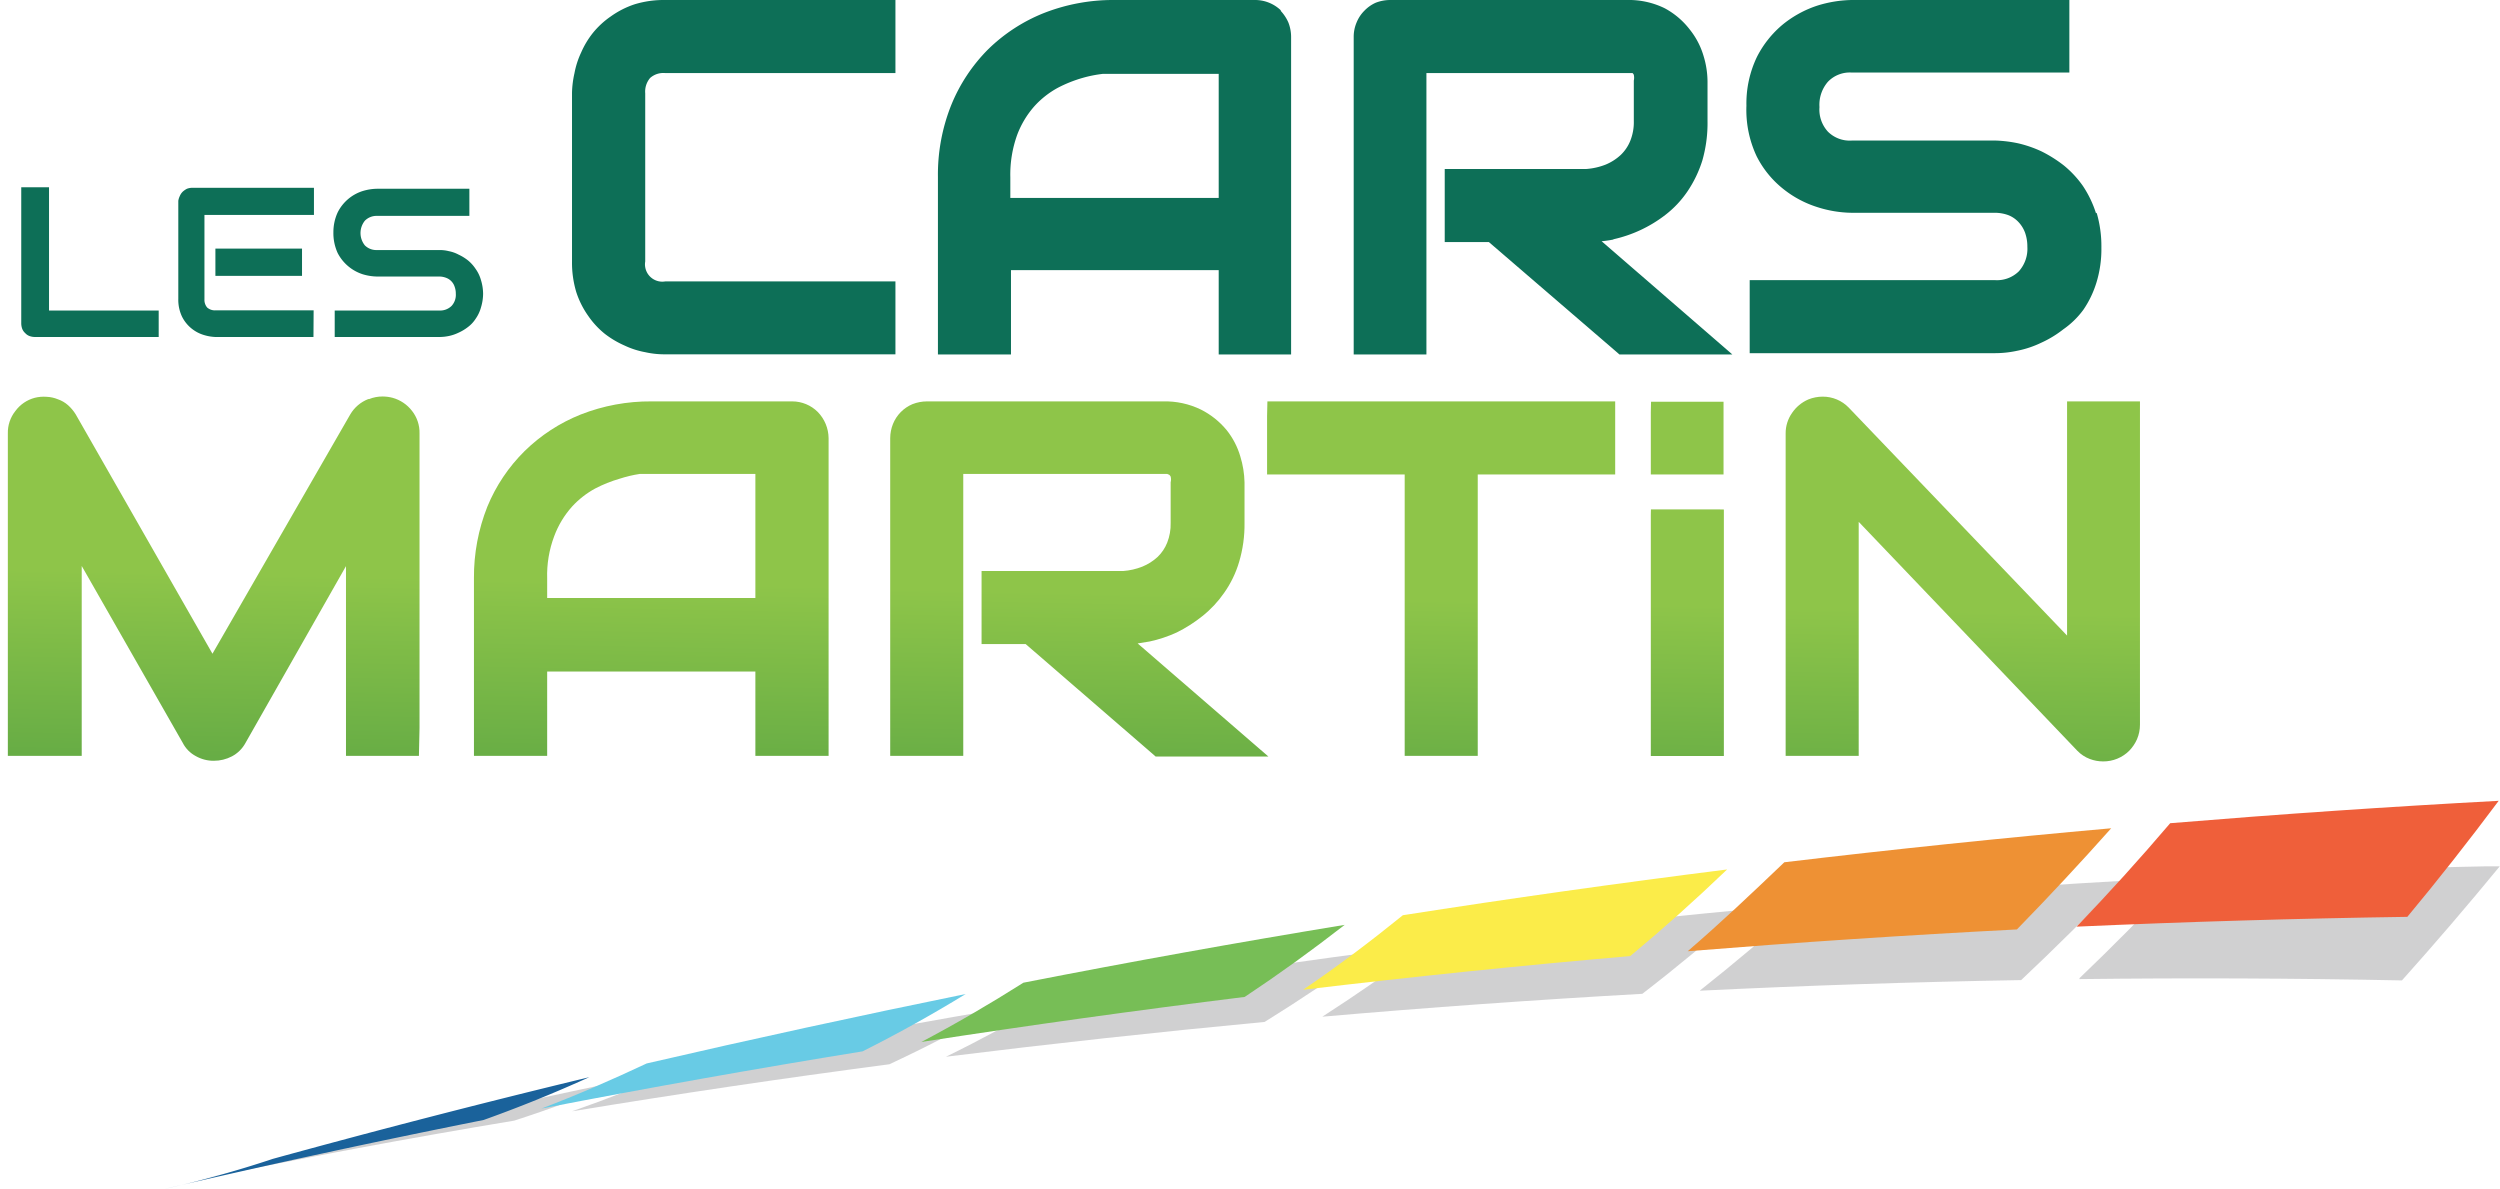 <svg id="Calque_1" data-name="Calque 1" xmlns="http://www.w3.org/2000/svg" xmlns:xlink="http://www.w3.org/1999/xlink" viewBox="0 0 152.97 72.75"><defs><style>.cls-1{fill:none;}.cls-2{fill:#0d6f57;}.cls-3{clip-path:url(#clip-path);}.cls-4{fill:url(#Dégradé_sans_nom);}.cls-5{clip-path:url(#clip-path-2);}.cls-6{fill:url(#Dégradé_sans_nom_2);}.cls-7{clip-path:url(#clip-path-3);}.cls-8{fill:url(#Dégradé_sans_nom_3);}.cls-9{clip-path:url(#clip-path-4);}.cls-10{fill:url(#Dégradé_sans_nom_4);}.cls-11{clip-path:url(#clip-path-5);}.cls-12{fill:url(#Dégradé_sans_nom_5);}.cls-13{clip-path:url(#clip-path-6);}.cls-14{fill:url(#Dégradé_sans_nom_7);}.cls-15{clip-path:url(#clip-path-7);}.cls-16{fill:url(#Dégradé_sans_nom_6);}.cls-17{opacity:0.25;}.cls-18{opacity:0.81;}.cls-19{clip-path:url(#clip-path-8);}.cls-20{fill:#19171f;}.cls-21{clip-path:url(#clip-path-9);}.cls-22{clip-path:url(#clip-path-10);}.cls-23{clip-path:url(#clip-path-11);}.cls-24{clip-path:url(#clip-path-12);}.cls-25{clip-path:url(#clip-path-13);}.cls-26{fill:#ef5f3a;}.cls-27{fill:#ee9134;}.cls-28{fill:#fbec49;}.cls-29{fill:#77be56;}.cls-30{fill:#68cbe5;}.cls-31{fill:#1a629b;}</style><clipPath id="clip-path" transform="translate(0 0)"><path class="cls-1" d="M22.53,24.42a2.2,2.2,0,0,0-1.1.94L13,40,4.63,25.35a2.54,2.54,0,0,0-.47-.56,1.83,1.83,0,0,0-.62-.36,2,2,0,0,0-.68-.15,2.26,2.26,0,0,0-.73.06,2.15,2.15,0,0,0-1.19.81,2.12,2.12,0,0,0-.46,1.37V46.25H5V34.63l6.18,10.82a1.89,1.89,0,0,0,.81.82,2.19,2.19,0,0,0,1.09.28,2.36,2.36,0,0,0,1.11-.27,2,2,0,0,0,.83-.82l6.15-10.82V46.25h4.5V26.52a2.15,2.15,0,0,0-.46-1.38,2.26,2.26,0,0,0-1.19-.8,2.47,2.47,0,0,0-.6-.08,2.2,2.2,0,0,0-.84.16"/></clipPath><linearGradient id="Dégradé_sans_nom" x1="-573.6" y1="345.5" x2="-572.6" y2="345.5" gradientTransform="translate(15355.94 -9217.04) scale(26.78)" gradientUnits="userSpaceOnUse"><stop offset="0" stop-color="#5ea744"/><stop offset="0.17" stop-color="#5ea744"/><stop offset="0.69" stop-color="#8ec549"/><stop offset="1" stop-color="#8ec549"/></linearGradient><clipPath id="clip-path-2" transform="translate(0 0)"><path class="cls-1" d="M33.48,35.41a6.77,6.77,0,0,1,.43-2.6A5.68,5.68,0,0,1,35,31a5.45,5.45,0,0,1,1.42-1.11,8.1,8.1,0,0,1,1.5-.6A7.69,7.69,0,0,1,39.14,29h7.08v7.59H33.48Zm6.38-10.85a11.61,11.61,0,0,0-4.32.8A10.43,10.43,0,0,0,32.1,27.6,10.28,10.28,0,0,0,29.82,31,11.65,11.65,0,0,0,29,35.37V46.25h4.48V41.09H46.22v5.16H50.7V26.81a2.33,2.33,0,0,0-.66-1.6,2.21,2.21,0,0,0-1.56-.65Z"/></clipPath><linearGradient id="Dégradé_sans_nom_2" x1="-573.6" y1="345.49" x2="-572.6" y2="345.49" gradientTransform="translate(15382.17 -9216.94) scale(26.78)" xlink:href="#Dégradé_sans_nom"/><clipPath id="clip-path-3" transform="translate(0 0)"><path class="cls-1" d="M56.72,24.56a2.47,2.47,0,0,0-.89.17,2.21,2.21,0,0,0-1.19,1.21,2.36,2.36,0,0,0-.17.87V46.25h4.47V29H71.42l.12.05a.31.31,0,0,1,.09.11.69.69,0,0,1,0,.35V32a3.07,3.07,0,0,1-.21,1.2,2.48,2.48,0,0,1-.59.88,3.13,3.13,0,0,1-.93.59,4,4,0,0,1-1.18.27H60.06v4.47h2.7l7.86,6.8.09.08h6.9l-8-6.92.74-.12A8.08,8.08,0,0,0,72,38.7a8.64,8.64,0,0,0,1.57-1,6.64,6.64,0,0,0,1.33-1.42,6.43,6.43,0,0,0,.92-1.9A8,8,0,0,0,76.15,32V29.52a5.82,5.82,0,0,0-.26-1.6,4.68,4.68,0,0,0-.84-1.61,4.88,4.88,0,0,0-1.57-1.25,5,5,0,0,0-2.31-.5Z"/></clipPath><linearGradient id="Dégradé_sans_nom_3" x1="-573.6" y1="345.5" x2="-572.6" y2="345.5" gradientTransform="translate(15407.78 -9217.04) scale(26.78)" xlink:href="#Dégradé_sans_nom"/><clipPath id="clip-path-4" transform="translate(0 0)"><polygon class="cls-1" points="77.53 24.56 77.53 29.03 85.95 29.03 85.95 46.25 90.42 46.25 90.42 29.03 98.83 29.03 98.83 24.56 77.53 24.56"/></clipPath><linearGradient id="Dégradé_sans_nom_4" x1="-573.6" y1="345.51" x2="-572.6" y2="345.51" gradientTransform="translate(15429.45 -9217.25) scale(26.78)" xlink:href="#Dégradé_sans_nom"/><clipPath id="clip-path-5" transform="translate(0 0)"><rect class="cls-1" x="101.01" y="31.17" width="4.47" height="15.09"/></clipPath><linearGradient id="Dégradé_sans_nom_5" x1="-573.6" y1="345.5" x2="-572.6" y2="345.5" gradientTransform="translate(15447.5 -9213.75) scale(26.78)" xlink:href="#Dégradé_sans_nom"/><clipPath id="clip-path-6" transform="translate(0 0)"><rect class="cls-1" x="101.01" y="24.58" width="4.45" height="4.45"/></clipPath><linearGradient id="Dégradé_sans_nom_7" x1="-573.6" y1="345.5" x2="-572.6" y2="345.5" gradientTransform="translate(15435.58 -9225.67) scale(26.78)" xlink:href="#Dégradé_sans_nom"/><clipPath id="clip-path-7" transform="translate(0 0)"><path class="cls-1" d="M110.65,24.44a2.31,2.31,0,0,0-1,.83,2.15,2.15,0,0,0-.39,1.25V46.25h4.47V31.93l13.37,14a2.08,2.08,0,0,0,.77.51,2.29,2.29,0,0,0,.82.15,2.24,2.24,0,0,0,1.59-.65,2.41,2.41,0,0,0,.48-.71,2.25,2.25,0,0,0,.18-.89V24.56h-4.46V38.89L113.12,24.94a2.2,2.2,0,0,0-1.6-.67,2.36,2.36,0,0,0-.87.17"/></clipPath><linearGradient id="Dégradé_sans_nom_6" x1="-573.6" y1="345.5" x2="-572.6" y2="345.5" gradientTransform="translate(15460.71 -9217.07) scale(26.78)" xlink:href="#Dégradé_sans_nom"/><clipPath id="clip-path-8" transform="translate(0 0)"><rect class="cls-1" x="127.24" y="53.01" width="25.78" height="6.98"/></clipPath><clipPath id="clip-path-9" transform="translate(0 0)"><rect class="cls-1" x="104.02" y="53.9" width="25.8" height="6.72"/></clipPath><clipPath id="clip-path-10" transform="translate(0 0)"><rect class="cls-1" x="80.91" y="55.66" width="25.81" height="6.55"/></clipPath><clipPath id="clip-path-11" transform="translate(0 0)"><rect class="cls-1" x="57.88" y="58.28" width="25.83" height="6.38"/></clipPath><clipPath id="clip-path-12" transform="translate(0 0)"><rect class="cls-1" x="34.95" y="61.78" width="25.85" height="6.21"/></clipPath><clipPath id="clip-path-13" transform="translate(0 0)"><rect class="cls-1" x="12.11" y="66.15" width="25.87" height="6.03"/></clipPath></defs><path class="cls-2" d="M9.71,20.62H2.14a1,1,0,0,1-.34-.06.68.68,0,0,1-.26-.18.68.68,0,0,1-.18-.26,1,1,0,0,1-.06-.33V11.46H3V19H9.71Z" transform="translate(0 0)"/><path class="cls-2" d="M19.18,20.62h-6a2.78,2.78,0,0,1-.7-.12,2.2,2.2,0,0,1-1.34-1.12,2.4,2.4,0,0,1-.23-1.09v-6A1,1,0,0,1,11,12a.8.8,0,0,1,.18-.27,1.2,1.2,0,0,1,.26-.18,1,1,0,0,1,.34-.06h7.43v1.66h-6.7v5.17a.71.71,0,0,0,.17.5.72.72,0,0,0,.51.17h6Zm-.7-3.74h-5.3V15.21h5.3Z" transform="translate(0 0)"/><path class="cls-2" d="M29.56,17.93a2.93,2.93,0,0,1-.13.88,2.25,2.25,0,0,1-.33.7,1.94,1.94,0,0,1-.48.51,2.77,2.77,0,0,1-.57.34,2.57,2.57,0,0,1-.59.2,2.86,2.86,0,0,1-.58.06h-6.4V19h6.4a1,1,0,0,0,.75-.28,1,1,0,0,0,.26-.75,1.2,1.2,0,0,0-.07-.42A.86.86,0,0,0,27.3,17a1.2,1.2,0,0,0-.42-.08H23.06a3.17,3.17,0,0,1-.87-.14,2.63,2.63,0,0,1-1.53-1.3,2.92,2.92,0,0,1-.26-1.27A2.88,2.88,0,0,1,20.66,13a2.58,2.58,0,0,1,1.53-1.31,3.17,3.17,0,0,1,.87-.14h5.66v1.66H23.06a1,1,0,0,0-.73.29,1.2,1.2,0,0,0,0,1.52,1,1,0,0,0,.73.28H26.9a2.22,2.22,0,0,1,.57.07,2.08,2.08,0,0,1,.59.21,2.82,2.82,0,0,1,.57.35,2.33,2.33,0,0,1,.47.52,2.2,2.2,0,0,1,.33.69,2.93,2.93,0,0,1,.13.88" transform="translate(0 0)"/><path class="cls-2" d="M38.84.26A5.43,5.43,0,0,0,37.38,1a5.19,5.19,0,0,0-1.09,1,5.34,5.34,0,0,0-.73,1.21,5.23,5.23,0,0,0-.41,1.27A6,6,0,0,0,35,5.68V16a6.26,6.26,0,0,0,.26,1.87A5.4,5.4,0,0,0,36,19.34a5.14,5.14,0,0,0,1,1.08,5.69,5.69,0,0,0,1.21.72,5.1,5.1,0,0,0,1.27.41,5.38,5.38,0,0,0,1.2.13H54.79V17.22H40.7a1.06,1.06,0,0,1-1.22-.87,1,1,0,0,1,0-.35V5.71a1.29,1.29,0,0,1,.3-.94,1.22,1.22,0,0,1,.91-.3h14.1V0H40.7a6.15,6.15,0,0,0-1.86.26" transform="translate(0 0)"/><path class="cls-2" d="M78.39.65A2.28,2.28,0,0,0,76.79,0h-8.6a11.61,11.61,0,0,0-4.32.8A10.37,10.37,0,0,0,60.48,3,10.34,10.34,0,0,0,58.2,6.44a11.45,11.45,0,0,0-.81,4.37V21.69h4.47V16.53H74.57v5.16H79V2.25a2.42,2.42,0,0,0-.17-.88,2.52,2.52,0,0,0-.48-.72M66.23,4.77a7.69,7.69,0,0,1,1.25-.25h7.09v7.59H61.82V10.85a7.16,7.16,0,0,1,.42-2.6,5.63,5.63,0,0,1,1.07-1.77,5.45,5.45,0,0,1,1.42-1.11,8.1,8.1,0,0,1,1.5-.6" transform="translate(0 0)"/><path class="cls-2" d="M98.68,14.65a8.07,8.07,0,0,0,3.22-1.5,6.23,6.23,0,0,0,1.34-1.42,7.25,7.25,0,0,0,.92-1.9,8.32,8.32,0,0,0,.32-2.43V5a5.45,5.45,0,0,0-.25-1.6,4.71,4.71,0,0,0-.85-1.61A4.77,4.77,0,0,0,101.85.5,5,5,0,0,0,99.54,0H85.06a2.47,2.47,0,0,0-.89.17,2.23,2.23,0,0,0-.69.49,2.15,2.15,0,0,0-.47.71,2.23,2.23,0,0,0-.18.88V21.69h4.45V4.47H99.89a.28.28,0,0,1,.08.11.83.83,0,0,1,0,.35V7.4a3.07,3.07,0,0,1-.21,1.2,2.48,2.48,0,0,1-.59.88,3.08,3.08,0,0,1-.92.59,4,4,0,0,1-1.19.27H88.4v4.47h2.7L99,21.61l.09.08H106l-8-6.93a6.46,6.46,0,0,0,.75-.11" transform="translate(0 0)"/><path class="cls-2" d="M128.25,13.05a6.58,6.58,0,0,0-.8-1.67,6.26,6.26,0,0,0-1.16-1.25,8,8,0,0,0-1.36-.86,7.22,7.22,0,0,0-1.44-.5,7.89,7.89,0,0,0-1.37-.17h-8.81a1.89,1.89,0,0,1-1.46-.54,2,2,0,0,1-.52-1.51A2.14,2.14,0,0,1,111.85,5a1.85,1.85,0,0,1,1.46-.56h13.31V0H113.31a7.5,7.5,0,0,0-2.1.34,6.62,6.62,0,0,0-2.09,1.13,6.24,6.24,0,0,0-1.61,2,6.58,6.58,0,0,0-.65,3,6.67,6.67,0,0,0,.62,3.08,6,6,0,0,0,1.62,2,6.4,6.4,0,0,0,2.09,1.12,7.16,7.16,0,0,0,2.1.35h8.77a2.4,2.4,0,0,1,.84.15,1.71,1.71,0,0,1,.61.42,1.91,1.91,0,0,1,.4.65,2.54,2.54,0,0,1,.14.86,2.06,2.06,0,0,1-.52,1.5,1.9,1.9,0,0,1-1.47.54h-15v4.47h15a6.41,6.41,0,0,0,1.38-.15,6.1,6.1,0,0,0,1.44-.48,6.59,6.59,0,0,0,1.37-.83,5.19,5.19,0,0,0,1.23-1.2,6.12,6.12,0,0,0,.8-1.67,7,7,0,0,0,.3-2.13,7.3,7.3,0,0,0-.29-2.13" transform="translate(0 0)"/><g class="cls-3"><rect class="cls-4" x="1.64" y="22.59" width="22.83" height="25.62" transform="translate(-22.62 47.68) rotate(-88.75)"/></g><g class="cls-5"><rect class="cls-6" x="28.78" y="24.33" width="22.16" height="22.16" transform="translate(3.59 74.49) rotate(-88.75)"/></g><g class="cls-7"><rect class="cls-8" x="54.95" y="23.6" width="22.19" height="23.61" transform="translate(29.21 100.66) rotate(-88.75)"/></g><g class="cls-9"><rect class="cls-10" x="77.12" y="24.53" width="22.15" height="21.76" transform="translate(50.87 122.81) rotate(-88.75)"/></g><g class="cls-11"><rect class="cls-12" x="95.66" y="36.32" width="15.18" height="4.8" transform="translate(62.29 141.1) rotate(-88.75)"/></g><g class="cls-13"><rect class="cls-14" x="100.98" y="24.53" width="4.55" height="4.55" transform="translate(74.2 129.45) rotate(-88.75)"/></g><g class="cls-15"><rect class="cls-16" x="108.77" y="24.33" width="22.75" height="22.16" transform="translate(82.12 154.75) rotate(-88.75)"/></g><g class="cls-17"><g class="cls-18"><g class="cls-19"><path class="cls-20" d="M127.24,59.91q9.84-.12,19.73.08,3-3.35,6-7-9.84.19-19.65.7c-2,2.16-4.07,4.24-6.12,6.2" transform="translate(0 0)"/></g></g><g class="cls-18"><g class="cls-21"><path class="cls-20" d="M104,60.62q9.83-.48,19.67-.65,3.07-2.89,6.13-6.07-9.81.56-19.58,1.43c-2,1.86-4.13,3.63-6.22,5.29" transform="translate(0 0)"/></g></g><g class="cls-18"><g class="cls-22"><path class="cls-20" d="M80.91,62.21q9.78-.85,19.58-1.4c2.09-1.61,4.16-3.33,6.23-5.15q-9.75.92-19.49,2.16-3.15,2.35-6.32,4.39" transform="translate(0 0)"/></g></g><g class="cls-18"><g class="cls-23"><path class="cls-20" d="M57.88,64.66q9.75-1.21,19.5-2.13c2.13-1.32,4.24-2.73,6.34-4.25Q74,59.58,64.3,61.19q-3.19,1.89-6.42,3.47" transform="translate(0 0)"/></g></g><g class="cls-18"><g class="cls-24"><path class="cls-20" d="M35,68q9.69-1.6,19.42-2.88c2.15-1,4.3-2.11,6.43-3.33q-9.69,1.66-19.32,3.64c-2.16.95-4.32,1.8-6.51,2.56" transform="translate(0 0)"/></g></g><g class="cls-18"><g class="cls-25"><path class="cls-20" d="M12.11,72.18q9.66-2,19.35-3.61c2.18-.7,4.36-1.51,6.52-2.42q-9.66,2-19.26,4.38c-2.19.65-4.4,1.2-6.61,1.65" transform="translate(0 0)"/></g></g></g><path class="cls-26" d="M127.06,56.7q10.08-.45,20.24-.6,2.82-3.39,5.59-7.1-10.08.54-20.1,1.37-2.83,3.32-5.73,6.33" transform="translate(0 0)"/><path class="cls-27" d="M103.32,58.2q10-.81,20.09-1.33,2.93-3,5.77-6.19-10,.89-20,2.08c-2,1.91-3.92,3.73-5.91,5.44" transform="translate(0 0)"/><path class="cls-28" d="M79.75,60.56q9.94-1.19,20-2.06,3-2.49,5.93-5.3-10,1.26-19.84,2.8c-2,1.62-4,3.13-6.09,4.55" transform="translate(0 0)"/><path class="cls-29" d="M56.35,63.76Q66.22,62.23,76.16,61q3.09-2.05,6.12-4.41-9.86,1.62-19.66,3.54c-2.07,1.31-4.16,2.53-6.27,3.64" transform="translate(0 0)"/><path class="cls-30" d="M33.13,67.83q9.79-1.9,19.65-3.5c2.13-1.07,4.24-2.24,6.31-3.51q-9.8,2-19.52,4.25c-2.13,1-4.28,1.94-6.44,2.76" transform="translate(0 0)"/><path class="cls-31" d="M10.06,72.75q9.74-2.27,19.53-4.22c2.18-.78,4.33-1.65,6.47-2.62q-9.71,2.34-19.37,5a68,68,0,0,1-6.63,1.84" transform="translate(0 0)"/></svg>